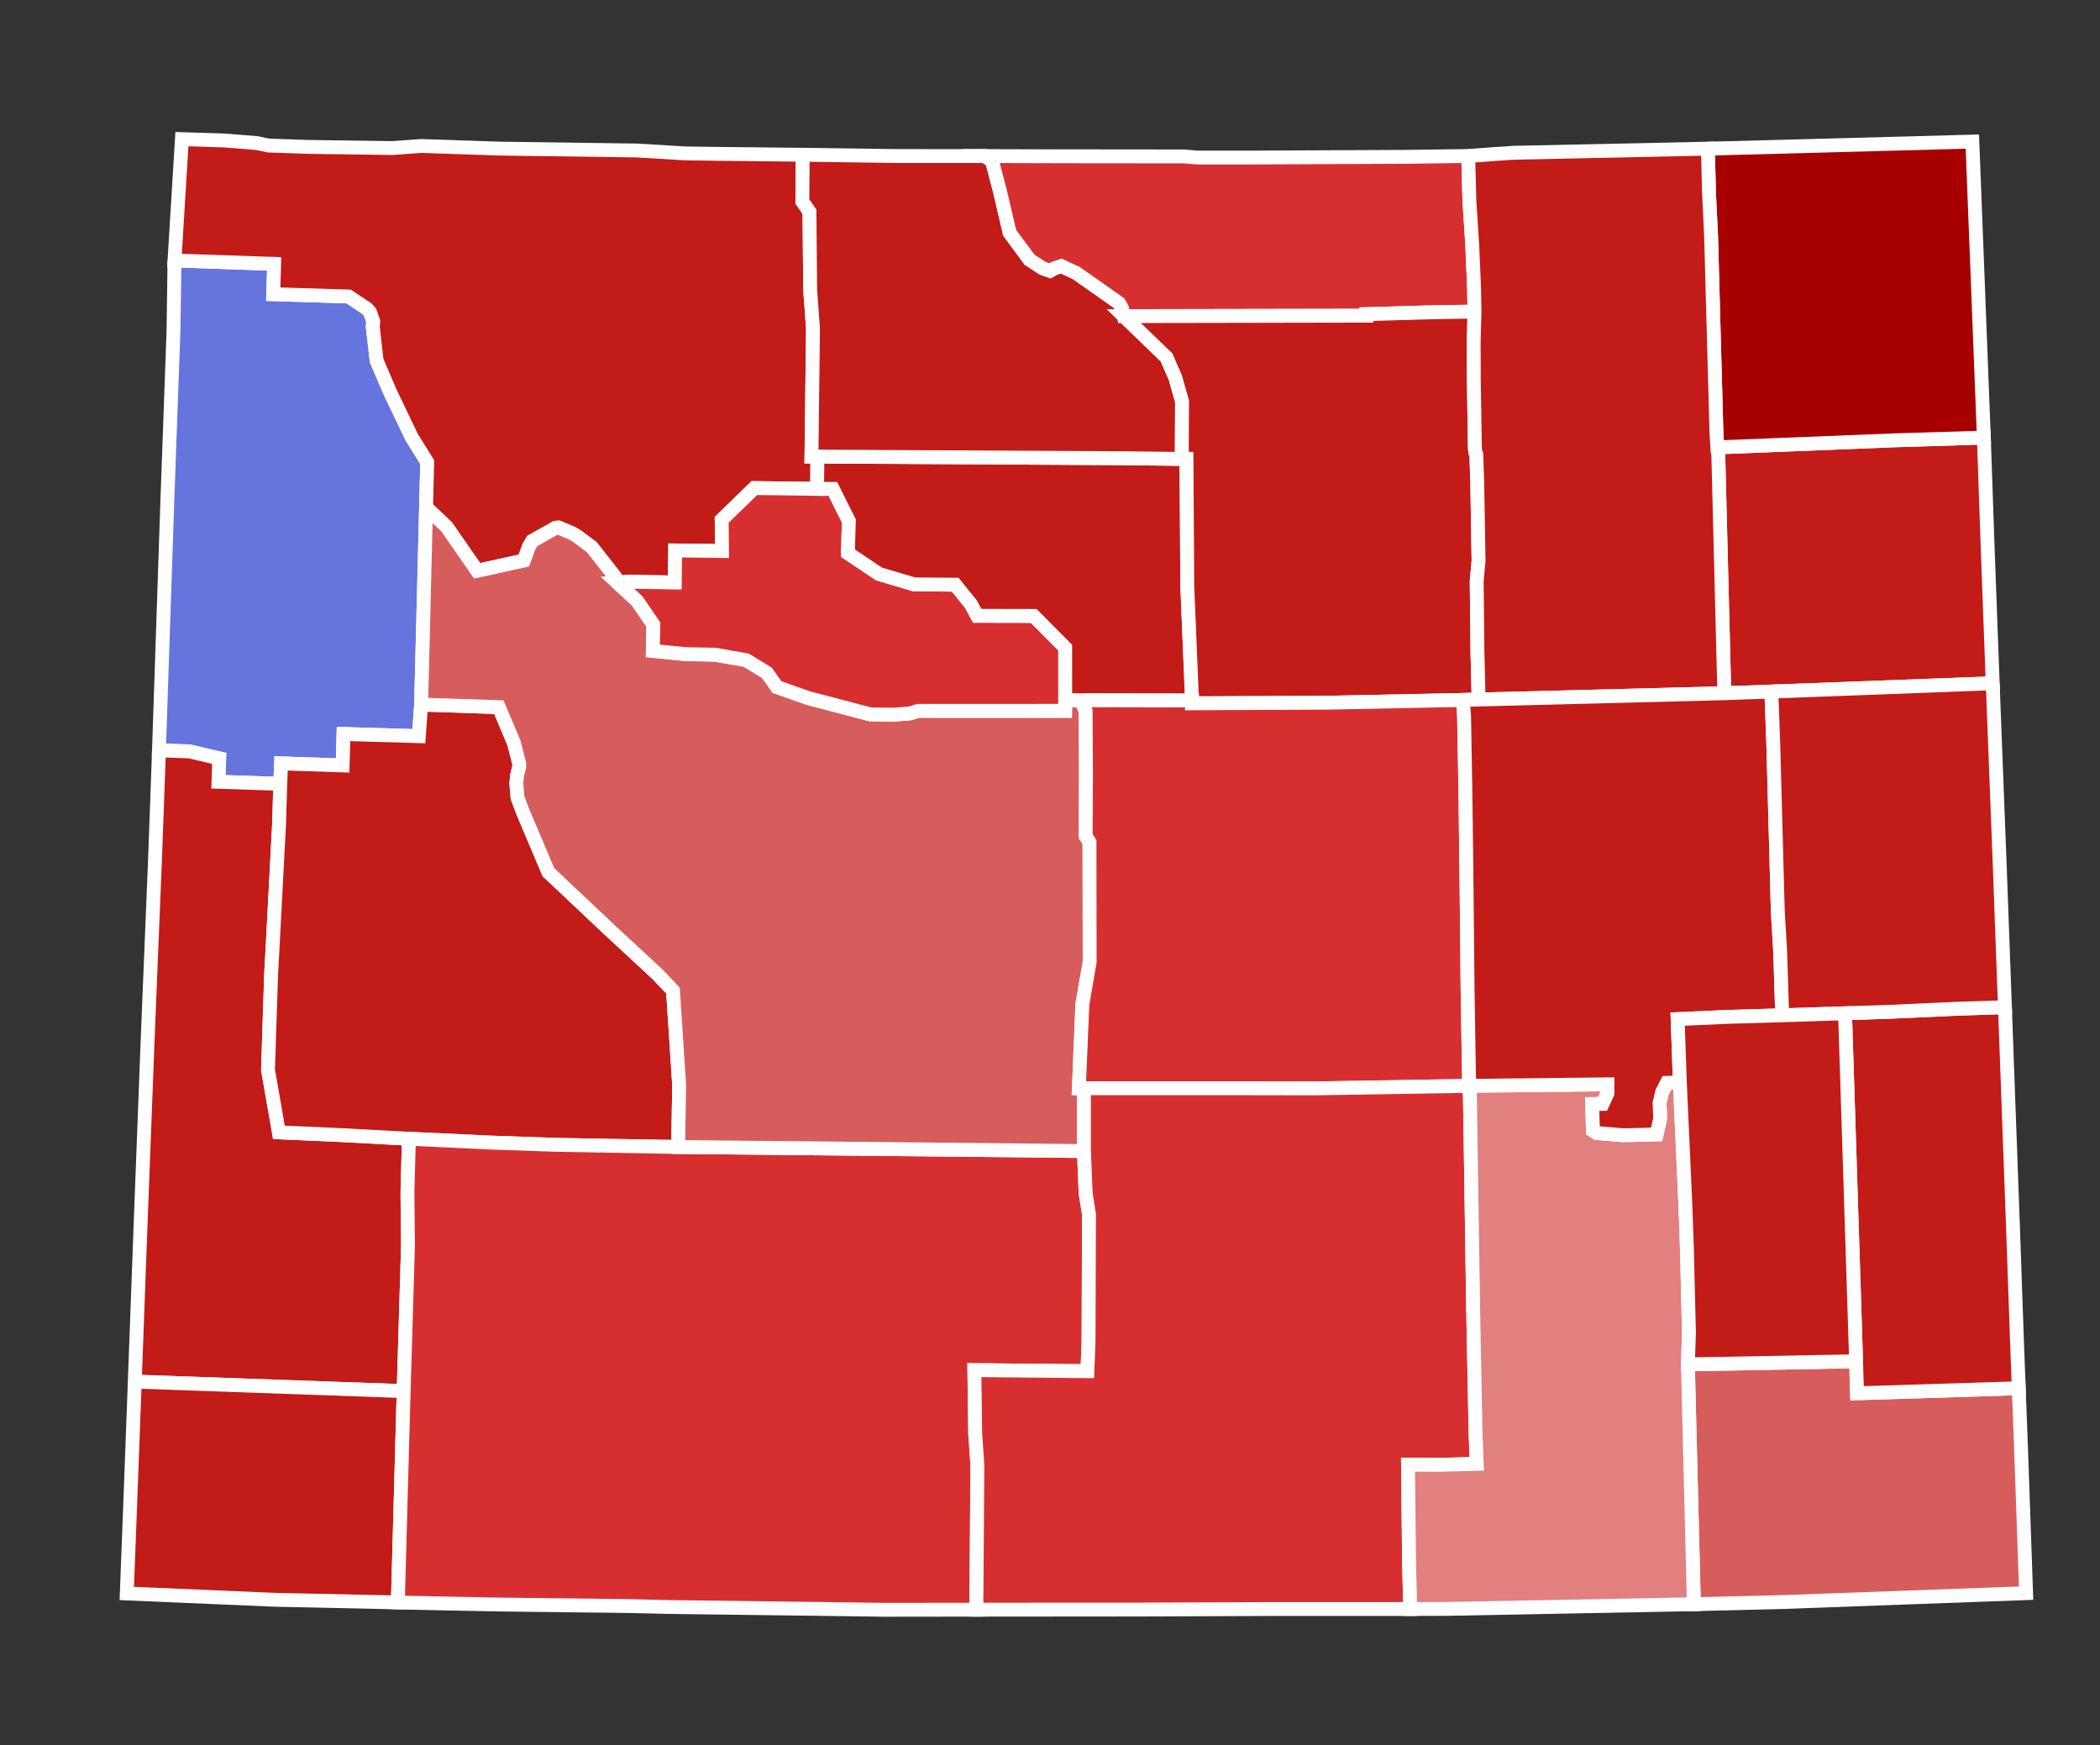 <?xml version="1.0" encoding="UTF-8" standalone="no"?>
<svg
   xmlns:dc="http://purl.org/dc/elements/1.1/"
   xmlns:cc="http://creativecommons.org/ns#"
   xmlns:rdf="http://www.w3.org/1999/02/22-rdf-syntax-ns#"
   xmlns:svg="http://www.w3.org/2000/svg"
   xmlns="http://www.w3.org/2000/svg"
   xmlns:xlink="http://www.w3.org/1999/xlink"
   xmlns:sodipodi="http://sodipodi.sourceforge.net/DTD/sodipodi-0.dtd"
   xmlns:inkscape="http://www.inkscape.org/namespaces/inkscape"
   width="220.673"
   height="183.379"
   id="svg7979"
   sodipodi:version="0.32"
   inkscape:version="1.0.1 (3bc2e813f5, 2020-09-07)"
   version="1.0"
   sodipodi:docname="2020_United_States_Senate_election_in_Wyoming_results_map_by_county_v1.1.svg"
   inkscape:output_extension="org.inkscape.output.svg.inkscape">
  <rect width="100%" height="100%" fill="#333333" stroke="none"/>
  <defs
     id="defs7981">
    <linearGradient
       inkscape:collect="always"
       xlink:href="#linearGradient15484"
       id="linearGradient13446"
       x1="159.869"
       y1="28.237"
       x2="167.301"
       y2="28.237"
       gradientUnits="userSpaceOnUse"
       gradientTransform="matrix(1.441,0,0,1.441,204.37,253.763)" />
    <linearGradient
       inkscape:collect="always"
       xlink:href="#linearGradient15484"
       id="linearGradient13456"
       x1="156.665"
       y1="66.893"
       x2="168.221"
       y2="66.893"
       gradientUnits="userSpaceOnUse"
       gradientTransform="matrix(1.441,0,0,1.441,204.37,253.763)" />
    <linearGradient
       inkscape:collect="always"
       xlink:href="#linearGradient15484"
       id="linearGradient13448"
       x1="158.972"
       y1="38.004"
       x2="176.014"
       y2="38.004"
       gradientUnits="userSpaceOnUse"
       gradientTransform="matrix(1.441,0,0,1.441,204.37,253.763)" />
    <linearGradient
       id="linearGradient15484">
      <stop
         id="stop15486"
         offset="0"
         style="stop-color:#ffff00;stop-opacity:1;" />
      <stop
         id="stop15488"
         offset="1"
         style="stop-color:#008000;stop-opacity:1;" />
    </linearGradient>
    <linearGradient
       inkscape:collect="always"
       xlink:href="#linearGradient15484"
       id="linearGradient13458"
       x1="187.755"
       y1="48.445"
       x2="204.512"
       y2="48.445"
       gradientUnits="userSpaceOnUse"
       gradientTransform="matrix(1.441,0,0,1.441,204.37,253.763)" />
    <linearGradient
       id="linearGradient13460">
      <stop
         style="stop-color:#ffff00;stop-opacity:1;"
         offset="0"
         id="stop13462" />
      <stop
         style="stop-color:#ff6600;stop-opacity:1;"
         offset="1"
         id="stop13464" />
    </linearGradient>
    <linearGradient
       inkscape:collect="always"
       xlink:href="#linearGradient13460"
       id="linearGradient13466"
       x1="193.632"
       y1="35.912"
       x2="208.816"
       y2="35.912"
       gradientUnits="userSpaceOnUse"
       gradientTransform="matrix(1.441,0,0,1.441,204.37,253.763)" />
    <linearGradient
       id="linearGradient9227">
      <stop
         style="stop-color:#ff6600;stop-opacity:1;"
         offset="0"
         id="stop9229" />
      <stop
         style="stop-color:#000080;stop-opacity:1;"
         offset="1"
         id="stop9231" />
    </linearGradient>
    <linearGradient
       inkscape:collect="always"
       xlink:href="#linearGradient9227"
       id="linearGradient13474"
       x1="202.687"
       y1="46.419"
       x2="213.449"
       y2="46.419"
       gradientUnits="userSpaceOnUse"
       gradientTransform="matrix(1.441,0,0,1.441,204.37,253.763)" />
    <inkscape:perspective
       sodipodi:type="inkscape:persp3d"
       inkscape:vp_x="0 : 526.18109 : 1"
       inkscape:vp_y="0 : 1000 : 0"
       inkscape:vp_z="744.09448 : 526.18109 : 1"
       inkscape:persp3d-origin="372.04724 : 350.78739 : 1"
       id="perspective7987" />
  </defs>
  <sodipodi:namedview
     id="base"
     pagecolor="#ffffff"
     bordercolor="#666666"
     borderopacity="1.0"
     gridtolerance="10000"
     guidetolerance="10"
     objecttolerance="10"
     inkscape:pageopacity="0.0"
     inkscape:pageshadow="2"
     inkscape:zoom="3.73"
     inkscape:cx="125.42524"
     inkscape:cy="100.12258"
     inkscape:document-units="px"
     inkscape:current-layer="layer1"
     showgrid="false"
     showguides="true"
     inkscape:guide-bbox="true"
     inkscape:window-width="1920"
     inkscape:window-height="1017"
     inkscape:window-x="1912"
     inkscape:window-y="-8"
     inkscape:window-maximized="1"
     inkscape:document-rotation="0" />
  <g
     inkscape:label="Layer 1"
     inkscape:groupmode="layer"
     id="layer1"
     transform="translate(-288.418,-334.433)">
    <path
       style="font-size:12px;fill:#d75d5d;fill-opacity:1;fill-rule:nonzero;stroke:#ffffff;stroke-width:1.456;stroke-miterlimit:4;stroke-dasharray:none"
       d="M 465.784,477.781 L 483.459,477.45 L 483.562,480.814 L 500.553,480.284 L 500.802,486.829 L 501.326,501.815 L 475.931,502.743 L 466.411,502.977 L 465.784,477.781"
       id="WY_Laramie"
       inkscape:label="Laramie, WY" />
    <path
       style="font-size:12px;fill:#c21b18;fill-opacity:1;fill-rule:nonzero;stroke:#ffffff;stroke-width:1.456;stroke-miterlimit:4;stroke-dasharray:none"
       d="M 499.102,440.25 L 499.955,463.559 L 500.362,475.172 L 500.553,480.284 L 483.562,480.814 L 483.459,477.45 L 482.297,440.891 L 487.084,440.731 L 493.832,440.424 L 499.102,440.25"
       id="WY_Goshen"
       inkscape:label="Goshen, WY" />
    <path
       style="font-size:12px;fill:#6674de;fill-opacity:1;fill-rule:nonzero;stroke:#ffffff;stroke-width:1.456;stroke-miterlimit:4;stroke-dasharray:none"
       d="M 306.753,361.797 L 317.225,362.157 L 317.131,365.341 L 325.047,365.581 L 326.957,366.849 L 327.292,367.209 L 327.641,368.197 L 327.588,368.741 L 327.994,372.318 L 329.419,375.641 L 331.678,380.359 L 333.31,382.982 L 332.669,408.456 L 332.432,411.779 L 324.516,411.547 L 324.424,414.852 L 317.954,414.635 L 317.868,416.786 L 311.375,416.572 L 311.453,414.112 L 308.337,413.38 L 305.123,413.263 L 305.976,387.805 L 306.651,369.119 L 306.753,361.797"
       id="WY_Teton"
       inkscape:label="Teton, WY" />
    <path
       style="font-size:12px;fill:#c21b18;fill-opacity:1;fill-rule:nonzero;stroke:#ffffff;stroke-width:1.456;stroke-miterlimit:4;stroke-dasharray:none"
       d="M 305.123,413.263 L 308.337,413.38 L 311.453,414.112 L 311.375,416.572 L 317.868,416.786 L 317.748,420.95 L 317.052,434.192 L 316.907,436.835 L 316.581,446.836 L 317.73,453.402 L 324.136,453.681 L 331.388,454.073 L 331.234,459.643 L 331.29,465.288 L 330.836,480.588 L 302.581,479.589 L 303.177,463.452 L 303.923,443.905 L 304.714,424.557 L 305.123,413.263"
       id="WY_Lincoln"
       inkscape:label="Lincoln, WY" />
    <path
       style="font-size:12px;fill:#c21b18;fill-opacity:1;fill-rule:nonzero;stroke:#ffffff;stroke-width:1.456;stroke-miterlimit:4;stroke-dasharray:none"
       d="M 302.581,479.589 L 330.836,480.588 L 330.226,502.789 L 317.31,502.512 L 301.74,501.848 L 302.113,492.138 L 302.581,479.589"
       id="WY_Uinta"
       inkscape:label="Uinta, WY" />
    <path
       style="font-size:12px;fill:#c21b18;fill-opacity:1;fill-rule:nonzero;stroke:#ffffff;stroke-width:1.456;stroke-miterlimit:4;stroke-dasharray:none"
       d="M 332.669,408.456 L 340.843,408.73 L 342.427,412.5 L 342.985,414.671 L 342.984,414.977 L 342.75,415.918 L 342.674,416.729 L 342.804,418.24 L 343.341,419.674 L 346.046,426.063 L 352.398,432.054 L 357.514,436.796 L 359.138,438.502 L 359.786,448.45 L 359.678,454.94 L 346.876,454.715 L 339.871,454.471 L 331.388,454.073 L 324.136,453.681 L 317.73,453.402 L 316.581,446.836 L 316.907,436.835 L 317.052,434.192 L 317.748,420.95 L 317.868,416.786 L 317.954,414.635 L 324.424,414.852 L 324.516,411.547 L 332.432,411.779 L 332.669,408.456"
       id="WY_Sublette"
       inkscape:label="Sublette, WY" />
    <path
       style="font-size:12px;fill:#c21b18;fill-opacity:1;fill-rule:nonzero;stroke:#ffffff;stroke-width:1.456;stroke-miterlimit:4;stroke-dasharray:none"
       d="M 341.061,350.05 L 355.318,350.244 L 360.337,350.545 L 360.885,350.556 L 364.441,350.605 L 372.767,350.691 L 372.733,355.596 L 373.48,356.681 L 373.552,364.867 L 373.851,368.965 L 373.689,382.397 L 374.317,382.401 L 374.278,385.794 L 367.69,385.71 L 364.255,389.047 L 364.29,392.322 L 359.369,392.264 L 359.324,395.631 L 354.386,395.549 L 353.27,395.631 L 353.039,395.029 L 350.595,391.911 L 349.05,390.762 L 348.517,390.453 L 347.108,389.861 L 346.828,389.88 L 344.358,391.264 L 344.002,391.857 L 343.471,393.326 L 338.555,394.408 L 335.355,389.79 L 333.189,387.736 L 333.31,382.982 L 331.678,380.359 L 329.419,375.641 L 327.994,372.318 L 327.588,368.741 L 327.641,368.197 L 327.292,367.209 L 326.957,366.849 L 325.047,365.581 L 317.131,365.341 L 317.225,362.157 L 306.753,361.797 L 307.533,349.05 L 312.063,349.197 L 315.43,349.468 L 316.637,349.725 L 320.685,349.863 L 320.754,349.866 L 329.673,349.988 L 332.67,349.769 L 334.931,349.844 L 341.061,350.05"
       id="WY_Park"
       inkscape:label="Park, WY" />
    <path
       style="font-size:12px;fill:#d72f30;fill-opacity:1;fill-rule:nonzero;stroke:#ffffff;stroke-width:1.456;stroke-miterlimit:4;stroke-dasharray:none"
       d="M 331.388,454.073 L 339.871,454.471 L 346.876,454.715 L 359.678,454.94 L 402.323,455.363 L 402.5,459.8 L 402.852,462.017 L 402.807,475.307 L 402.687,478.494 L 390.808,478.385 L 390.895,485.039 L 391.125,488.37 L 391.016,503.551 L 381.537,503.563 L 358.727,503.271 L 354.225,503.165 L 340.847,503.009 L 339.729,502.985 L 335.73,502.91 L 331.611,502.822 L 331.582,502.826 L 330.226,502.789 L 330.836,480.588 L 331.29,465.288 L 331.234,459.643 L 331.388,454.073"
       id="WY_Sweetwater"
       inkscape:label="Sweetwater, WY" />
    <path
       style="font-size:12px;fill:#d75d5d;fill-opacity:1;fill-rule:nonzero;stroke:#ffffff;stroke-width:1.456;stroke-miterlimit:4;stroke-dasharray:none"
       d="M 400.355,408.002 L 402.001,408.004 L 402.498,409.108 L 402.535,415.691 L 402.503,422.267 L 402.905,422.914 L 402.924,435.507 L 402.16,439.924 L 401.788,448.764 L 402.323,448.767 L 402.323,455.363 L 359.678,454.94 L 359.786,448.45 L 359.138,438.502 L 357.514,436.796 L 352.398,432.054 L 346.046,426.063 L 343.341,419.674 L 342.804,418.24 L 342.674,416.729 L 342.75,415.918 L 342.984,414.977 L 342.985,414.671 L 342.427,412.5 L 340.843,408.73 L 332.669,408.456 L 333.189,387.736 L 335.355,389.79 L 338.555,394.408 L 343.471,393.326 L 344.002,391.857 L 344.358,391.264 L 346.828,389.88 L 347.108,389.861 L 348.517,390.453 L 349.05,390.762 L 350.595,391.911 L 353.039,395.029 L 353.27,395.631 L 355.366,397.556 L 357.075,400.054 L 357.022,402.816 L 360.426,403.154 L 363.538,403.215 L 366.837,403.791 L 369.007,405.119 L 370.075,406.623 L 373.331,407.768 L 379.874,409.489 L 382.287,409.516 L 384.015,409.386 L 384.891,409.119 L 400.342,409.115 L 400.355,408.002"
       id="WY_Fremont"
       inkscape:label="Fremont, WY" />
    <path
       style="font-size:12px;fill:#d72f30;fill-opacity:1;fill-rule:nonzero;stroke:#ffffff;stroke-width:1.456;stroke-miterlimit:4;stroke-dasharray:none"
       d="M 374.278,385.794 L 375.935,385.792 L 377.617,389.163 L 377.52,392.549 L 380.786,394.733 L 384.466,395.827 L 388.796,395.861 L 390.45,397.909 L 391.107,399.13 L 397.041,399.142 L 400.352,402.476 L 400.355,408.002 L 400.342,409.115 L 384.891,409.119 L 384.015,409.386 L 382.287,409.516 L 379.874,409.489 L 373.331,407.768 L 370.075,406.623 L 369.007,405.119 L 366.837,403.791 L 363.538,403.215 L 360.426,403.154 L 357.022,402.816 L 357.075,400.054 L 355.366,397.556 L 353.27,395.631 L 354.386,395.549 L 359.324,395.631 L 359.369,392.264 L 364.29,392.322 L 364.255,389.047 L 367.69,385.71 L 374.278,385.794"
       id="WY_Hot_Springs"
       inkscape:label="Hot Springs, WY" />
    <path
       style="font-size:12px;fill:#c21b18;fill-opacity:1;fill-rule:nonzero;stroke:#ffffff;stroke-width:1.456;stroke-miterlimit:4;stroke-dasharray:none"
       d="M 374.278,385.794 L 374.317,382.401 L 406.355,382.574 L 412.602,382.647 L 413.098,382.64 L 413.18,395.974 L 413.68,408.031 L 402.001,408.004 L 400.355,408.002 L 400.352,402.476 L 397.041,399.142 L 391.107,399.13 L 390.45,397.909 L 388.796,395.861 L 384.466,395.827 L 380.786,394.733 L 377.52,392.549 L 377.617,389.163 L 375.935,385.792 L 374.278,385.794"
       id="WY_Washakie"
       inkscape:label="Washakie, WY" />
    <path
       style="font-size:12px;fill:#c21b18;fill-opacity:1;fill-rule:nonzero;stroke:#ffffff;stroke-width:1.456;stroke-miterlimit:4;stroke-dasharray:none"
       d="M 372.767,350.691 L 382.786,350.828 L 391.904,350.83 L 392.486,351.214 L 392.685,351.415 L 393.508,354.567 L 394.518,358.89 L 396.616,361.727 L 397.995,362.617 L 398.75,362.887 L 399.203,362.63 L 399.936,362.381 L 401.511,363.113 L 406.02,366.286 L 406.328,366.837 L 406.506,367.647 L 411,371.983 L 411.927,374.11 L 412.632,376.608 L 412.602,382.647 L 406.355,382.574 L 374.317,382.401 L 373.689,382.397 L 373.851,368.965 L 373.552,364.867 L 373.48,356.681 L 372.733,355.596 L 372.767,350.691"
       id="WY_Big_Horn"
       inkscape:label="Big Horn, WY" />
    <path
       style="font-size:12px;fill:#d72f30;fill-opacity:1;fill-rule:nonzero;stroke:#ffffff;stroke-width:1.456;stroke-miterlimit:4;stroke-dasharray:none"
       d="M 436.274,350.909 L 442.702,350.823 L 442.828,355.574 L 443.121,360.088 L 443.313,364.523 L 443.364,367.169 L 438.768,367.244 L 432.004,367.44 L 432.008,367.599 L 406.506,367.647 L 406.328,366.837 L 406.02,366.286 L 401.511,363.113 L 399.936,362.381 L 399.203,362.63 L 398.75,362.887 L 397.995,362.617 L 396.616,361.727 L 394.518,358.89 L 393.508,354.567 L 392.685,351.415 L 392.486,351.214 L 391.904,350.83 L 400.059,350.854 L 412.823,350.867 L 414.27,350.986 L 419.439,350.987 L 436.274,350.909"
       id="WY_Sheridan"
       inkscape:label="Sheridan, WY" />
    <path
       style="font-size:12px;fill:#c21b18;fill-opacity:1;fill-rule:nonzero;stroke:#ffffff;stroke-width:1.456;stroke-miterlimit:4;stroke-dasharray:none"
       d="M 412.602,382.647 L 412.632,376.608 L 411.927,374.11 L 411,371.983 L 406.506,367.647 L 432.008,367.599 L 432.004,367.44 L 438.768,367.244 L 443.364,367.169 L 443.277,370.39 L 443.29,374.377 L 443.41,381.619 L 443.468,382.001 L 443.556,382.189 L 443.656,385.31 L 443.79,393.351 L 443.594,395.478 L 443.674,402.976 L 443.795,407.927 L 442.128,407.973 L 428.101,408.258 L 413.677,408.325 L 413.68,408.031 L 413.18,395.974 L 413.098,382.64 L 412.602,382.647"
       id="WY_Johnson"
       inkscape:label="Johnson, WY" />
    <path
       style="font-size:12px;fill:#d72f30;fill-opacity:1;fill-rule:nonzero;stroke:#ffffff;stroke-width:1.456;stroke-miterlimit:4;stroke-dasharray:none"
       d="M 402.001,408.004 L 413.68,408.031 L 413.677,408.325 L 428.101,408.258 L 442.128,407.973 L 442.264,409.533 L 442.404,417.306 L 442.524,427.093 L 442.639,438.496 L 442.8,448.517 L 426.602,448.782 L 418.178,448.767 L 402.323,448.767 L 401.788,448.764 L 402.16,439.924 L 402.924,435.507 L 402.905,422.914 L 402.503,422.267 L 402.535,415.691 L 402.498,409.108 L 402.001,408.004"
       id="WY_Natrona"
       inkscape:label="Natrona, WY" />
    <path
       style="font-size:12px;fill:#d72f30;fill-opacity:1;fill-rule:nonzero;stroke:#ffffff;stroke-width:1.456;stroke-miterlimit:4;stroke-dasharray:none"
       d="M 402.323,448.767 L 418.178,448.767 L 426.602,448.782 L 442.8,448.517 L 442.864,448.51 L 443.228,472.225 L 443.472,484.91 L 443.597,488.23 L 439.631,488.335 L 436.376,488.315 L 436.489,498.729 L 436.613,503.481 L 421.31,503.485 L 408.165,503.536 L 391.016,503.551 L 391.125,488.37 L 390.895,485.039 L 390.808,478.385 L 402.687,478.494 L 402.807,475.307 L 402.852,462.017 L 402.5,459.8 L 402.323,455.363 L 402.323,448.767"
       id="WY_Carbon"
       inkscape:label="Carbon, WY" />
    <path
       style="font-size:12px;fill:#e27f7f;fill-opacity:1;fill-rule:nonzero;stroke:#ffffff;stroke-width:1.456;stroke-miterlimit:4;stroke-dasharray:none"
       d="M 442.864,448.51 L 457.335,448.357 L 457.338,449.292 L 456.821,450.412 L 455.726,450.427 L 455.809,453.211 L 456.215,453.471 L 459.001,453.705 L 462.498,453.616 L 462.873,451.952 L 462.807,450.314 L 463.063,449.214 L 463.569,448.202 L 464.942,448.154 L 465.531,461.254 L 465.687,465.744 L 465.898,474.512 L 465.784,477.781 L 466.411,502.977 L 440.334,503.471 L 436.613,503.481 L 436.489,498.729 L 436.376,488.315 L 439.631,488.335 L 443.597,488.23 L 443.472,484.91 L 443.228,472.225 L 442.864,448.51"
       id="WY_Albany"
       inkscape:label="Albany, WY" />
    <path
       style="font-size:12px;fill:#c21b18;fill-opacity:1;fill-rule:nonzero;stroke:#ffffff;stroke-width:1.456;stroke-miterlimit:4;stroke-dasharray:none"
       d="M 468.96,381.432 L 487.456,380.695 L 496.886,380.407 L 496.937,381.897 L 497.318,392.855 L 497.817,406.221 L 474.557,407.092 L 469.611,407.266 L 468.96,381.432"
       id="WY_Weston"
       inkscape:label="Weston, WY" />
    <path
       style="font-size:12px;fill:#a80000;fill-opacity:1;fill-rule:nonzero;stroke:#ffffff;stroke-width:1.456;stroke-miterlimit:4;stroke-dasharray:none"
       d="M 467.89,350.05 L 469.264,350.017 L 495.678,349.309 L 496.886,380.407 L 487.456,380.695 L 468.96,381.432 L 468.879,381.427 L 468.784,379.885 L 468.225,359.311 L 468,354.602 L 467.89,350.05"
       id="WY_Crook"
       inkscape:label="Crook, WY" />
    <path
       style="font-size:12px;fill:#c21b18;fill-opacity:1;fill-rule:nonzero;stroke:#ffffff;stroke-width:1.456;stroke-miterlimit:4;stroke-dasharray:none"
       d="M 442.702,350.823 L 445.558,350.609 L 447.47,350.483 L 467.89,350.05 L 468,354.602 L 468.225,359.311 L 468.784,379.885 L 468.879,381.427 L 468.96,381.432 L 469.611,407.266 L 443.795,407.927 L 443.674,402.976 L 443.594,395.478 L 443.79,393.351 L 443.656,385.31 L 443.556,382.189 L 443.468,382.001 L 443.41,381.619 L 443.29,374.377 L 443.277,370.39 L 443.364,367.169 L 443.313,364.523 L 443.121,360.088 L 442.828,355.574 L 442.702,350.823"
       id="WY_Campbell"
       inkscape:label="Campbell, WY" />
    <path
       style="font-size:12px;fill:#c21b18;fill-opacity:1;fill-rule:nonzero;stroke:#ffffff;stroke-width:1.456;stroke-miterlimit:4;stroke-dasharray:none"
       d="M 443.795,407.927 L 469.611,407.266 L 474.557,407.092 L 474.76,412.621 L 475.234,430.182 L 475.486,434.449 L 475.695,441.103 L 470.049,441.266 L 464.71,441.503 L 464.942,448.154 L 463.569,448.202 L 463.063,449.214 L 462.807,450.314 L 462.873,451.952 L 462.498,453.616 L 459.001,453.705 L 456.215,453.471 L 455.809,453.211 L 455.726,450.427 L 456.821,450.412 L 457.338,449.292 L 457.335,448.357 L 442.864,448.51 L 442.8,448.517 L 442.639,438.496 L 442.524,427.093 L 442.404,417.306 L 442.264,409.533 L 442.128,407.973 L 443.795,407.927"
       id="WY_Converse"
       inkscape:label="Converse, WY" />
    <path
       style="font-size:12px;fill:#c21b18;fill-opacity:1;fill-rule:nonzero;stroke:#ffffff;stroke-width:1.456;stroke-miterlimit:4;stroke-dasharray:none"
       d="M 497.817,406.221 L 498.556,425.392 L 499.102,440.25 L 493.832,440.424 L 487.084,440.731 L 482.297,440.891 L 475.695,441.103 L 475.486,434.449 L 475.234,430.182 L 474.76,412.621 L 474.557,407.092 L 497.817,406.221"
       id="WY_Niobrara"
       inkscape:label="Niobrara, WY" />
    <path
       style="font-size:12px;fill:#c21b18;fill-opacity:1;fill-rule:nonzero;stroke:#ffffff;stroke-width:1.456;stroke-miterlimit:4;stroke-dasharray:none"
       d="M 475.695,441.103 L 482.297,440.891 L 483.459,477.45 L 465.784,477.781 L 465.898,474.512 L 465.687,465.744 L 465.531,461.254 L 464.942,448.154 L 464.71,441.503 L 470.049,441.266 L 475.695,441.103"
       id="WY_Platte"
       inkscape:label="Platte, WY" />
  </g>
</svg>
